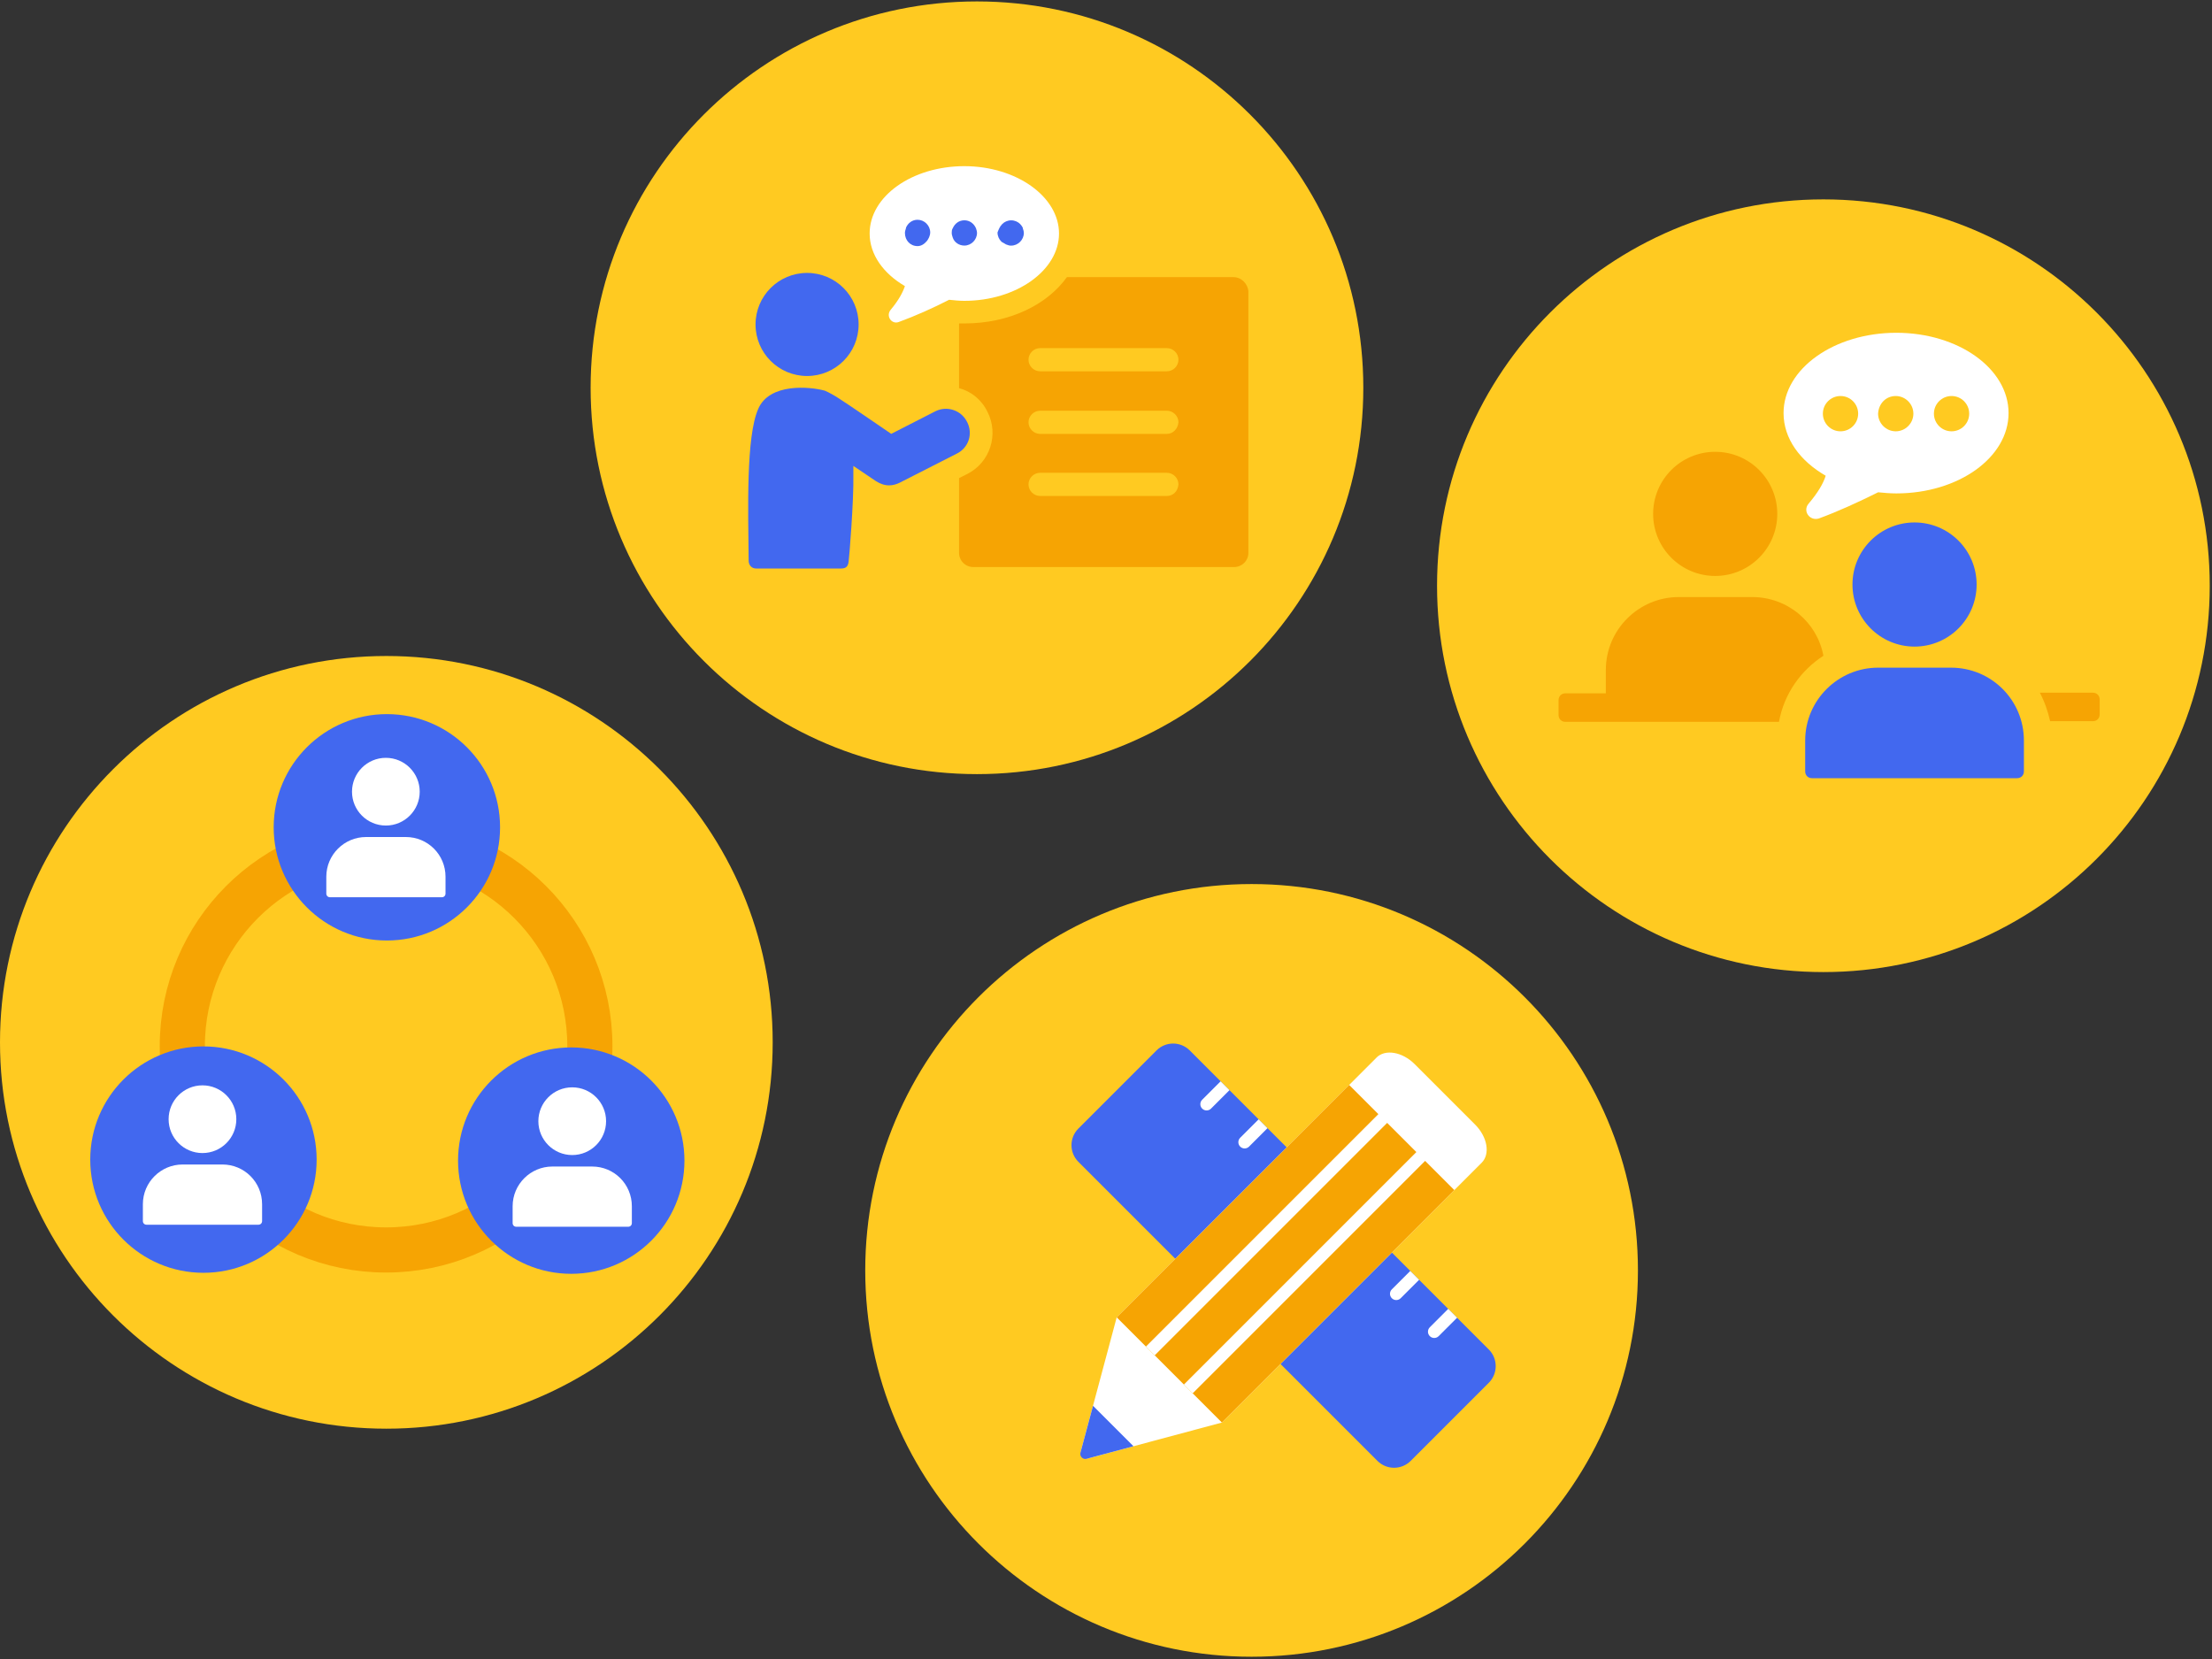 <?xml version="1.0" encoding="UTF-8"?>
<svg xmlns="http://www.w3.org/2000/svg" width="588" height="441" viewBox="0 0 588 441" fill="none">
  <rect x="0" y="0" width="588" height="441" fill="#333333" stroke="none"/>
  <g clip-path="url(#clip0_1_248)">
    <path d="M332.7 440.4C389.42 440.4 435.4 394.42 435.4 337.7C435.4 280.98 389.42 235 332.7 235C275.98 235 230 280.98 230 337.7C230 394.42 275.98 440.4 332.7 440.4Z" fill="#FFCA21"></path>
    <path d="M395.763 358.729L316.263 279.229C313.822 276.788 309.865 276.788 307.424 279.229L286.656 299.997C284.215 302.438 284.215 306.395 286.656 308.836L366.156 388.336C368.597 390.776 372.554 390.776 374.995 388.336L395.763 367.568C398.203 365.127 398.203 361.17 395.763 358.729Z" fill="#4268EF"></path>
    <path d="M380.072 355.172C379.421 354.521 379.428 353.468 380.072 352.824L384.972 347.924L387.327 350.279L382.427 355.179C381.776 355.83 380.722 355.823 380.079 355.179L380.072 355.172Z" fill="white"></path>
    <path d="M369.975 345.094C369.324 344.444 369.331 343.39 369.975 342.747L374.875 337.847L377.23 340.201L372.329 345.101C371.679 345.752 370.625 345.745 369.982 345.101L369.975 345.094Z" fill="white"></path>
    <path d="M329.669 304.791C329.018 304.141 329.025 303.087 329.669 302.444L334.569 297.543L336.924 299.898L332.024 304.798C331.373 305.449 330.319 305.442 329.676 304.798L329.669 304.791Z" fill="white"></path>
    <path d="M319.562 294.688C318.911 294.037 318.918 292.984 319.562 292.34L324.462 287.44L326.817 289.795L321.917 294.695C321.266 295.345 320.212 295.338 319.569 294.695L319.562 294.688Z" fill="white"></path>
    <path d="M365.91 281.14L296.85 350.2L324.8 378.15L393.86 309.09C396.18 306.77 395.4 302.22 392.11 298.93L376.06 282.88C372.77 279.59 368.22 278.81 365.9 281.13L365.91 281.14Z" fill="white"></path>
    <path d="M378.83 308.59L317.03 370.39L324.79 378.15L386.59 316.35L378.83 308.59Z" fill="#F6A403"></path>
    <path d="M368.74 298.49L306.94 360.29L314.7 368.05L376.5 306.25L368.74 298.49Z" fill="#F6A403"></path>
    <path d="M358.64 288.4L296.84 350.2L304.6 357.96L366.4 296.16L358.64 288.4Z" fill="#F6A403"></path>
    <path d="M289.34 387.65L324.79 378.15L296.84 350.2L287.34 385.65C287.02 386.86 288.12 387.97 289.34 387.65Z" fill="white"></path>
    <path d="M288.85 387.78L301.3 384.44L290.55 373.69L287.21 386.14C286.94 387.13 287.85 388.04 288.85 387.78Z" fill="#4268EF"></path>
  </g>
  <g clip-path="url(#clip1_1_248)">
    <path d="M102.7 379.779C159.42 379.779 205.4 333.799 205.4 277.079C205.4 220.359 159.42 174.379 102.7 174.379C45.98 174.379 0 220.359 0 277.079C0 333.799 45.98 379.779 102.7 379.779Z" fill="#FFCA21"></path>
    <path d="M102.63 332.269C132.547 332.269 156.8 308.016 156.8 278.099C156.8 248.182 132.547 223.929 102.63 223.929C72.713 223.929 48.46 248.182 48.46 278.099C48.46 308.016 72.713 332.269 102.63 332.269Z" stroke="#F6A403" stroke-width="12" stroke-miterlimit="10"></path>
    <path d="M151.85 338.609C168.468 338.609 181.94 325.137 181.94 308.519C181.94 291.901 168.468 278.429 151.85 278.429C135.232 278.429 121.76 291.901 121.76 308.519C121.76 325.137 135.232 338.609 151.85 338.609Z" fill="#4268EF"></path>
    <path d="M54.08 338.339C70.698 338.339 84.17 324.867 84.17 308.249C84.17 291.631 70.698 278.159 54.08 278.159C37.462 278.159 23.99 291.631 23.99 308.249C23.99 324.867 37.462 338.339 54.08 338.339Z" fill="#4268EF"></path>
    <path d="M102.84 250.009C119.458 250.009 132.93 236.537 132.93 219.919C132.93 203.301 119.458 189.829 102.84 189.829C86.222 189.829 72.75 203.301 72.75 219.919C72.75 236.537 86.222 250.009 102.84 250.009Z" fill="#4268EF"></path>
    <path d="M107.86 222.499H97.3C91.52 222.499 86.74 227.199 86.74 233.059V237.519C86.74 238.099 87.15 238.509 87.73 238.509H117.44C118.02 238.509 118.43 238.099 118.43 237.519V233.059C118.43 227.199 113.73 222.499 107.87 222.499H107.86Z" fill="white"></path>
    <path d="M102.57 219.449C107.541 219.449 111.57 215.419 111.57 210.449C111.57 205.478 107.541 201.449 102.57 201.449C97.599 201.449 93.57 205.478 93.57 210.449C93.57 215.419 97.599 219.449 102.57 219.449Z" fill="white"></path>
    <path d="M59.1 309.549H48.54C42.76 309.549 37.98 314.249 37.98 320.109V324.569C37.98 325.149 38.39 325.559 38.97 325.559H68.68C69.26 325.559 69.67 325.149 69.67 324.569V320.109C69.67 314.249 64.97 309.549 59.11 309.549H59.1Z" fill="white"></path>
    <path d="M53.82 306.509C58.791 306.509 62.82 302.479 62.82 297.509C62.82 292.538 58.791 288.509 53.82 288.509C48.849 288.509 44.82 292.538 44.82 297.509C44.82 302.479 48.849 306.509 53.82 306.509Z" fill="white"></path>
    <path d="M157.39 310.089H146.83C141.05 310.089 136.27 314.789 136.27 320.649V325.109C136.27 325.689 136.68 326.099 137.26 326.099H166.97C167.55 326.099 167.96 325.689 167.96 325.109V320.649C167.96 314.789 163.26 310.089 157.4 310.089H157.39Z" fill="white"></path>
    <path d="M152.11 307.039C157.081 307.039 161.11 303.009 161.11 298.039C161.11 293.068 157.081 289.039 152.11 289.039C147.139 289.039 143.11 293.068 143.11 298.039C143.11 303.009 147.139 307.039 152.11 307.039Z" fill="white"></path>
  </g>
  <g clip-path="url(#clip2_1_248)">
    <path d="M484.7 258.4C541.42 258.4 587.4 212.42 587.4 155.7C587.4 98.98 541.42 53 484.7 53C427.98 53 382 98.98 382 155.7C382 212.42 427.98 258.4 484.7 258.4Z" fill="#FFCA21"></path>
    <path d="M485.31 126.46C484.7 128.43 483.34 130.85 480.77 133.88C479.1 135.85 481.07 138.57 483.5 137.82C488.5 136 494.1 133.43 499.25 130.86C500.76 131.01 502.43 131.16 504.09 131.16C520.59 131.16 533.92 121.62 533.92 109.81C533.92 98 520.6 88.46 504.09 88.46C487.58 88.46 474.11 98 474.11 109.81C474.11 116.62 478.5 122.53 485.31 126.46Z" fill="white"></path>
    <path d="M518.77 114.65C521.36 114.65 523.46 112.55 523.46 109.96C523.46 107.37 521.36 105.27 518.77 105.27C516.18 105.27 514.08 107.37 514.08 109.96C514.08 112.55 516.18 114.65 518.77 114.65Z" fill="#FFCA21"></path>
    <path d="M503.93 105.27C506.5 105.27 508.62 107.39 508.62 109.96C508.62 112.53 506.5 114.65 503.93 114.65C501.36 114.65 499.24 112.53 499.24 109.96C499.39 107.23 501.36 105.27 503.93 105.27Z" fill="#FFCA21"></path>
    <path d="M489.25 114.65C491.84 114.65 493.94 112.55 493.94 109.96C493.94 107.37 491.84 105.27 489.25 105.27C486.66 105.27 484.56 107.37 484.56 109.96C484.56 112.55 486.66 114.65 489.25 114.65Z" fill="#FFCA21"></path>
    <path d="M455.94 153.1C465.053 153.1 472.44 145.713 472.44 136.6C472.44 127.487 465.053 120.1 455.94 120.1C446.827 120.1 439.44 127.487 439.44 136.6C439.44 145.713 446.827 153.1 455.94 153.1Z" fill="#F6A403"></path>
    <path d="M484.7 174.3C483.03 165.37 475.16 158.71 465.78 158.71H446.25C435.65 158.71 426.87 167.34 426.87 178.09V184.3H416.12C415.06 184.3 414.3 185.06 414.3 186.12V190.06C414.3 191.12 415.06 191.88 416.12 191.88H472.89C474.25 184.46 478.64 178.25 484.7 174.32V174.3Z" fill="#F6A403"></path>
    <path d="M542.24 184.14C543.45 186.41 544.36 188.98 544.97 191.71H556.32C557.38 191.71 558.14 190.95 558.14 189.89V185.95C558.14 184.89 557.38 184.13 556.32 184.13H542.24V184.14Z" fill="#F6A403"></path>
    <path d="M518.62 177.48H499.24C488.64 177.48 479.86 186.11 479.86 196.86V205.04C479.86 206.1 480.62 206.86 481.68 206.86H536.18C537.24 206.86 538 206.1 538 205.04V196.86C538 186.11 529.37 177.48 518.62 177.48Z" fill="#4268EF"></path>
    <path d="M508.93 171.88C518.043 171.88 525.43 164.493 525.43 155.38C525.43 146.267 518.043 138.88 508.93 138.88C499.817 138.88 492.43 146.267 492.43 155.38C492.43 164.493 499.817 171.88 508.93 171.88Z" fill="#4268EF"></path>
  </g>
  <g clip-path="url(#clip3_1_248)">
    <path d="M259.7 205.779C316.42 205.779 362.4 159.799 362.4 103.079C362.4 46.359 316.42 0.379 259.7 0.379C202.98 0.379 157 46.359 157 103.079C157 159.799 202.98 205.779 259.7 205.779Z" fill="#FFCA21"></path>
    <path d="M257.05 112.119C255.51 109.039 251.74 107.789 248.66 109.319L236.91 115.329C236.91 115.329 224.47 106.799 223.07 105.959C221.81 105.119 220.27 104.279 219.29 103.859C215.24 102.739 204.47 101.759 201.53 108.749C198.31 116.159 198.87 135.319 199.01 149.019C199.01 150.279 199.85 151.119 200.97 151.119H223.62C225.02 151.119 225.44 150.419 225.58 149.299C225.72 148.599 226.98 133.079 226.84 126.229V123.849L232.85 127.899C233.97 128.599 235.09 129.019 236.35 129.019C237.33 129.019 238.31 128.739 239.15 128.319L254.25 120.629C257.47 119.089 258.73 115.319 257.05 112.099V112.119Z" fill="#4268EF"></path>
    <path d="M228.24 86.249C228.24 93.819 222.11 99.949 214.54 99.949C206.97 99.949 200.84 93.819 200.84 86.249C200.84 78.679 206.97 72.549 214.54 72.549C222.11 72.549 228.24 78.679 228.24 86.249Z" fill="#4268EF"></path>
    <path d="M327.94 73.669H283.61C278.3 81.079 268.23 85.979 256.34 85.979H254.94V103.179C258.16 104.019 260.95 106.259 262.49 109.469C265.57 115.479 263.19 122.889 257.18 125.969L254.94 127.089V146.949C254.94 149.049 256.62 150.729 258.72 150.729H328.07C330.17 150.729 331.85 149.049 331.85 146.949V77.459C331.71 75.499 330.03 73.679 327.93 73.679L327.94 73.669ZM310.18 131.839H276.48C274.8 131.839 273.4 130.439 273.4 128.759C273.4 127.079 274.8 125.679 276.48 125.679H310.18C311.86 125.679 313.26 127.079 313.26 128.759C313.12 130.579 311.86 131.839 310.18 131.839ZM310.18 115.339H276.48C274.8 115.339 273.4 113.939 273.4 112.259C273.4 110.579 274.8 109.179 276.48 109.179H310.18C311.86 109.179 313.26 110.579 313.26 112.259C313.12 113.939 311.86 115.339 310.18 115.339ZM310.18 98.699H276.48C274.8 98.699 273.4 97.299 273.4 95.619C273.4 93.939 274.8 92.539 276.48 92.539H310.18C311.86 92.539 313.26 93.939 313.26 95.619C313.26 97.299 311.86 98.699 310.18 98.699Z" fill="#F6A403"></path>
    <path d="M240.55 76.049C239.99 77.729 238.87 79.829 236.77 82.339C235.37 84.019 237.05 86.389 239.01 85.559C243.21 84.019 247.96 81.919 252.29 79.689C253.69 79.829 254.95 79.969 256.34 79.969C270.18 79.969 281.51 71.859 281.51 62.069C281.51 52.279 270.18 44.169 256.34 44.169C242.5 44.169 231.17 52.139 231.17 62.069C231.17 67.659 234.81 72.699 240.54 76.049H240.55Z" fill="white"></path>
    <path d="M266.42 59.549C266.98 58.989 267.82 58.569 268.8 58.569C269.78 58.569 270.62 58.989 271.18 59.549C271.46 59.829 271.74 60.249 271.88 60.529V60.669C272.02 61.089 272.16 61.509 272.16 61.929C272.16 63.749 270.62 65.289 268.8 65.289H268.66C268.24 65.289 267.96 65.149 267.54 65.009C267.447 65.009 267.353 64.962 267.26 64.869C266.98 64.729 266.56 64.449 266.28 64.309L266.14 64.169C265.58 63.609 265.16 62.769 265.16 61.789C265.44 61.089 265.72 60.249 266.42 59.549Z" fill="#4268EF"></path>
    <path d="M253.27 60.659C253.83 59.399 254.95 58.559 256.35 58.559C257.75 58.559 258.87 59.399 259.43 60.659C259.57 61.079 259.71 61.499 259.71 61.919C259.71 63.739 258.17 65.279 256.35 65.279C254.95 65.279 253.69 64.439 253.27 63.179C253.13 62.759 252.99 62.339 252.99 61.919C252.99 61.499 252.99 61.079 253.27 60.659Z" fill="#4268EF"></path>
    <path d="M240.55 61.919C240.55 61.499 240.69 61.079 240.83 60.659V60.519C241.39 59.259 242.51 58.419 243.91 58.419C245.73 58.419 247.27 59.959 247.27 61.779C247.27 62.619 246.85 63.459 246.43 64.019C245.73 64.859 244.89 65.419 243.91 65.419C241.95 65.419 240.55 63.879 240.55 61.919Z" fill="#4268EF"></path>
  </g>
  <defs>
    <clipPath id="clip0_1_248">
      <rect width="205.41" height="205.41" fill="white" transform="translate(230 235)"></rect>
    </clipPath>
    <clipPath id="clip1_1_248">
      <rect width="205.41" height="205.41" fill="white" transform="translate(0 174.379)"></rect>
    </clipPath>
    <clipPath id="clip2_1_248">
      <rect width="205.41" height="205.41" fill="white" transform="translate(382 53)"></rect>
    </clipPath>
    <clipPath id="clip3_1_248">
      <rect width="205.41" height="205.41" fill="white" transform="translate(157 0.379)"></rect>
    </clipPath>
  </defs>
</svg>
